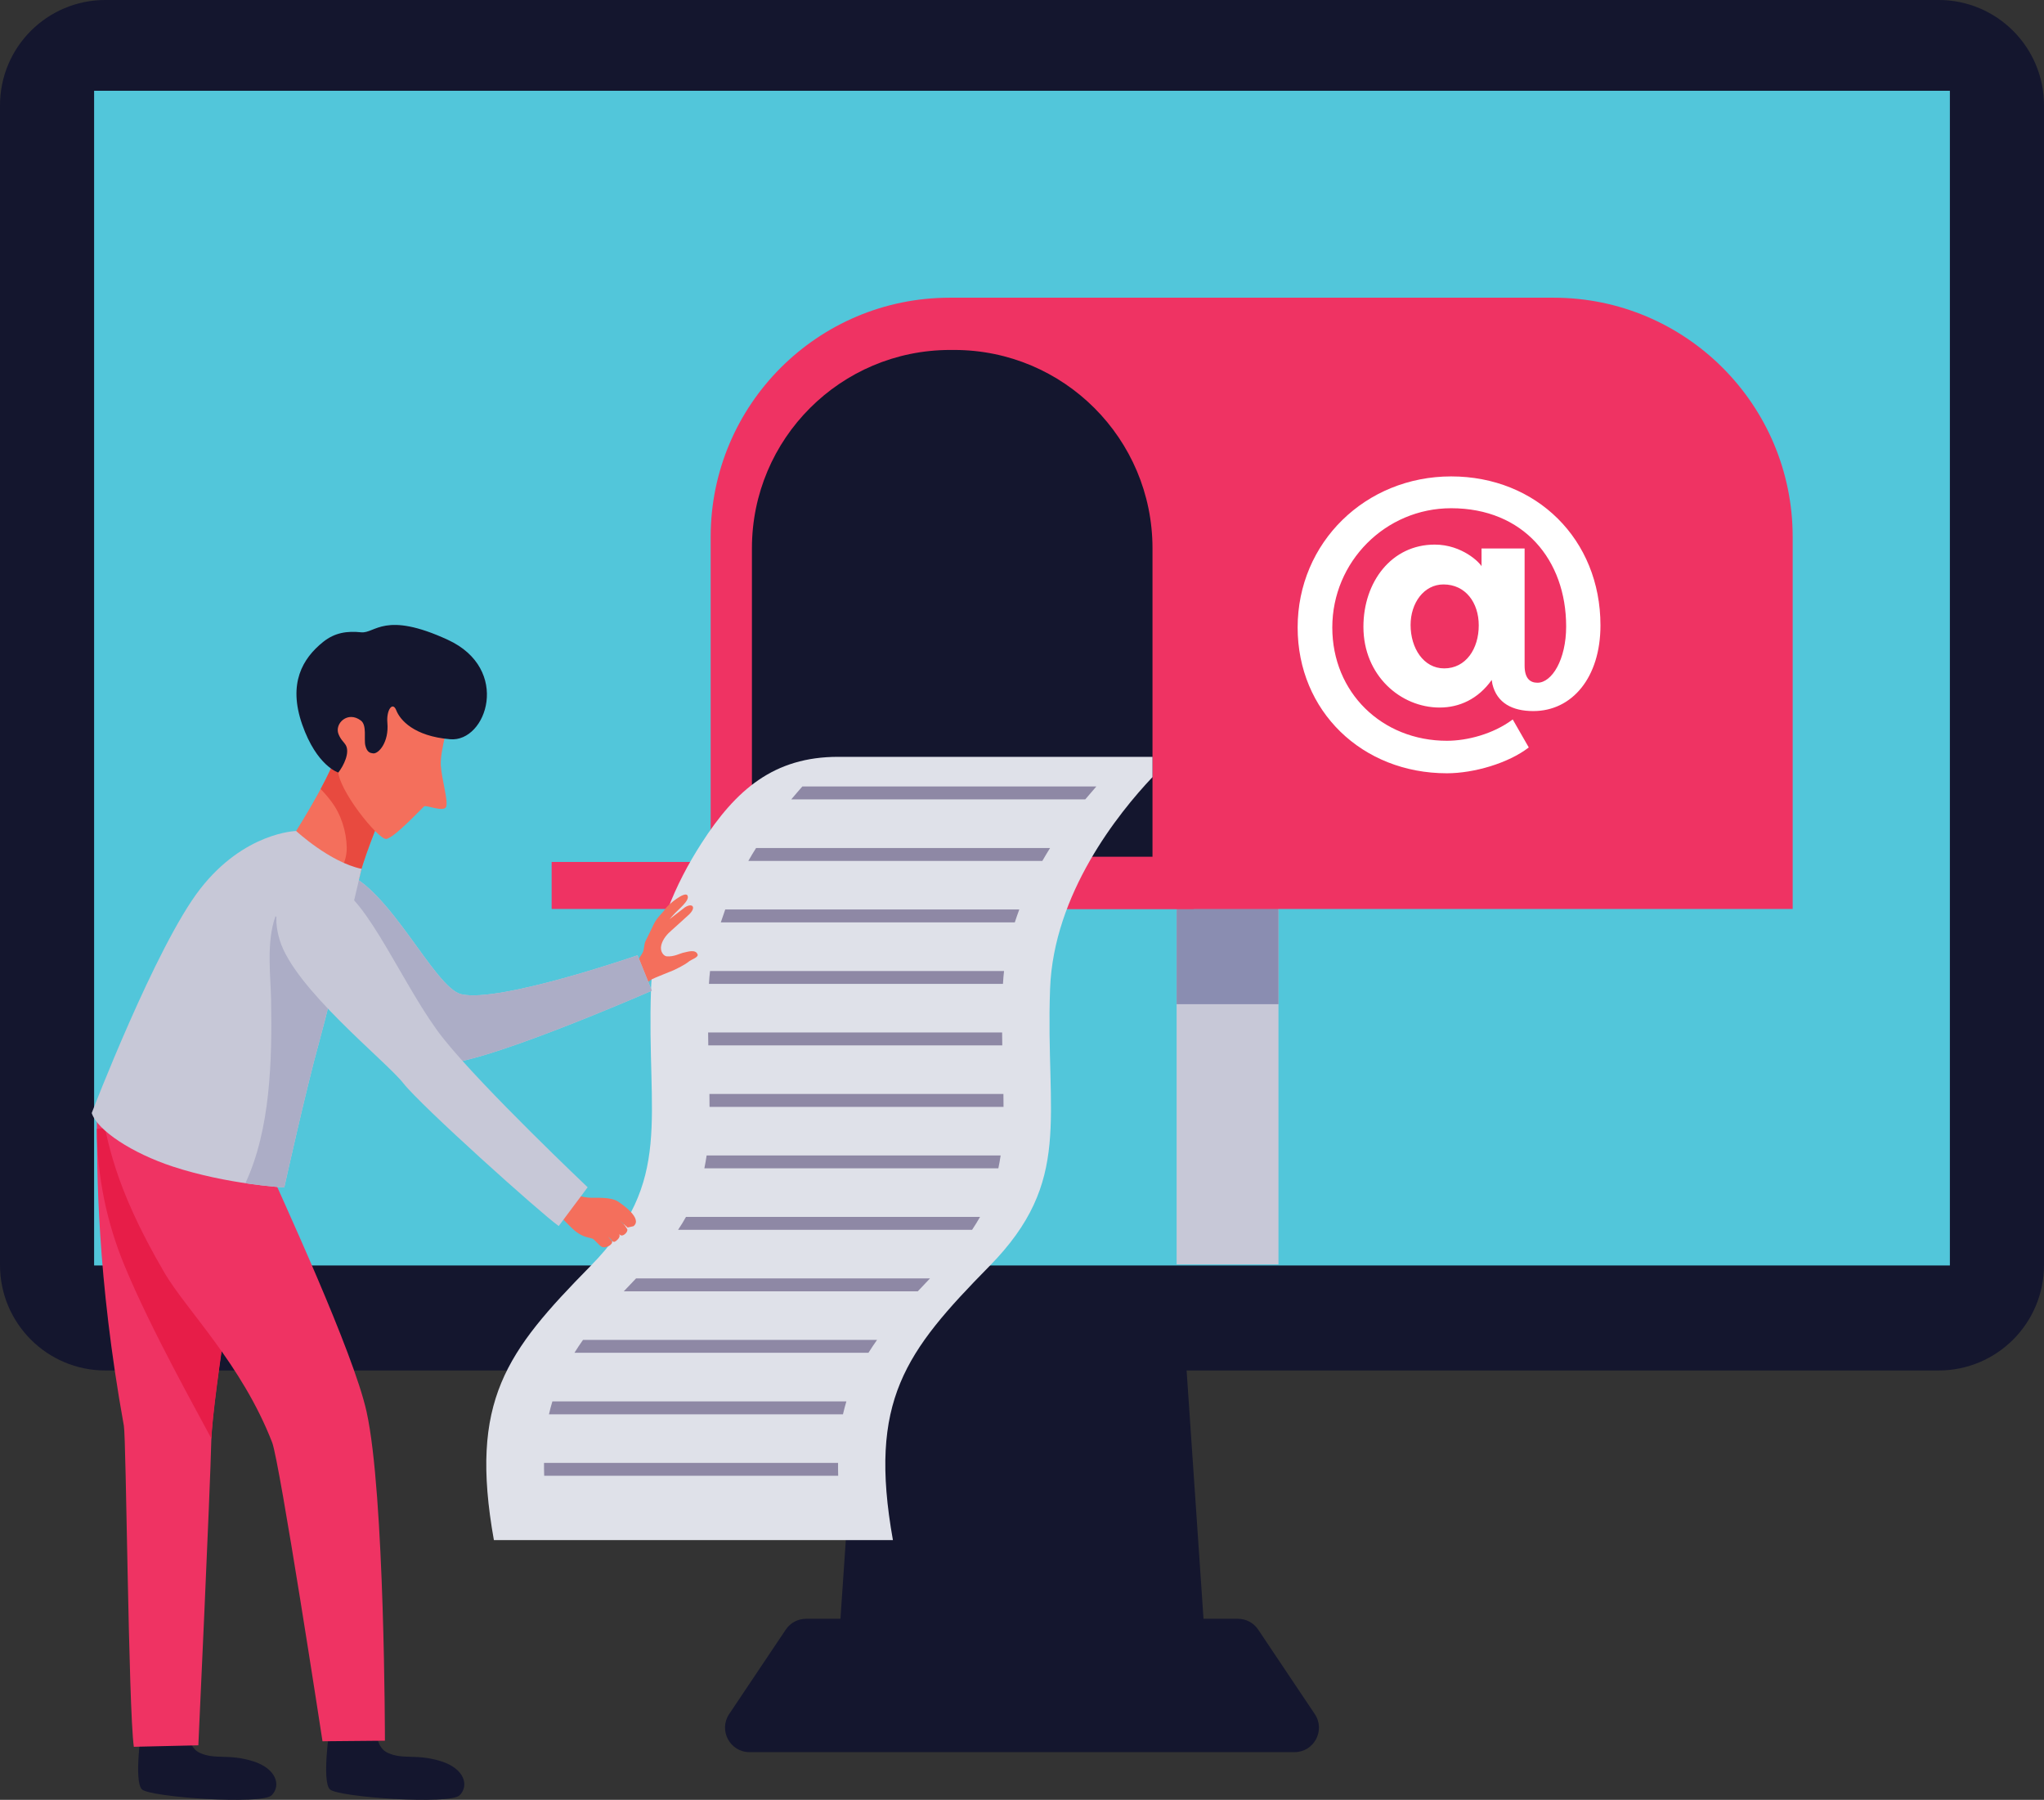 <?xml version="1.0" encoding="utf-8"?>
<svg viewBox="532.8 6.5 114.954 101.197" xmlns="http://www.w3.org/2000/svg">
  <rect x="532.8" y="6.5" width="114.954" height="101.197" fill="#333333" stroke="none"/>
  <g id="g1599" transform="matrix(0.32, 0, 0, -0.32, 0, 541.613)">
    <path id="path1167" style="fill:#14162e;fill-opacity:1;fill-rule:nonzero;stroke:none" d="m 1877.51,1373.2 h -65.8 l 5.42,79.31 h 54.98 l 5.4,-79.31"/>
    <path id="path1169" style="fill:#14162e;fill-opacity:1;fill-rule:nonzero;stroke:none" d="m 1886.13,1385.89 c -0.79,1.2 -2.13,1.91 -3.57,1.91 h -36.43 -3.02 -36.44 c -1.44,0 -2.78,-0.71 -3.58,-1.91 l -9.94,-14.83 c -1.91,-2.85 0.14,-6.69 3.58,-6.69 h 46.38 3.02 46.37 c 3.44,0 5.49,3.84 3.57,6.69 l -9.94,14.83"/>
    <path id="path1171" style="fill:#14162e;fill-opacity:1;fill-rule:nonzero;stroke:none" d="m 2005.71,1431.43 h -322.19 c -10.23,0 -18.52,8.29 -18.52,18.52 v 203.76 c 0,10.23 8.29,18.52 18.52,18.52 h 322.19 c 10.23,0 18.52,-8.29 18.52,-18.52 v -203.76 c 0,-10.23 -8.29,-18.52 -18.52,-18.52"/>
    <path id="path1173" style="fill:#52c6da;fill-opacity:1;fill-rule:nonzero;stroke:none" d="m 2007.69,1449.88 h -326.15 v 206.4 h 326.15 v -206.4"/>
    <path id="path1175" style="fill:#c7c8d7;fill-opacity:1;fill-rule:nonzero;stroke:none" d="m 1889.69,1450.07 v 66.58 h -17.9 v -66.58 h 17.9"/>
    <path id="path1177" style="fill:#8a8db1;fill-opacity:1;fill-rule:nonzero;stroke:none" d="m 1889.69,1495.79 v 20.86 h -17.9 v -20.86 h 17.9"/>
    <path id="path1179" style="fill:#ef3363;fill-opacity:1;fill-rule:nonzero;stroke:none" d="m 1938.04,1619.92 h -105.69 v -107.4 h 147.71 v 65.37 c 0,23.21 -18.81,42.03 -42.02,42.03"/>
    <path id="path1181" style="fill:#ef3363;fill-opacity:1;fill-rule:nonzero;stroke:none" d="m 1874.8,1512.52 h -84.9 v 65.37 c 0,23.21 18.81,42.03 42.03,42.03 h 0.84 c 23.22,0 42.03,-18.82 42.03,-42.03 v -65.37"/>
    <path id="path1183" style="fill:#14162e;fill-opacity:1;fill-rule:nonzero;stroke:none" d="m 1867.55,1521.7 h -70.4 v 54.19 c 0,19.25 15.6,34.85 34.85,34.85 h 0.7 c 19.25,0 34.85,-15.6 34.85,-34.85 v -54.19"/>
    <path id="path1185" style="fill:#ef3363;fill-opacity:1;fill-rule:nonzero;stroke:none" d="m 1842.48,1520.78 h -80.53 v -8.26 h 80.53 v 8.26"/>
    <path id="path1187" style="fill:#ffffff;fill-opacity:1;fill-rule:nonzero;stroke:none" d="m 1912.91,1562.41 c 0,-4.06 2.28,-7.62 5.9,-7.62 3.82,0 6.08,3.44 6.08,7.56 0,3.99 -2.33,7.19 -6.2,7.19 -3.44,0 -5.78,-3.26 -5.78,-7.13 z m 22.3,-10.14 c 2.53,0 5.04,4.05 5.04,9.89 0,11.68 -7.49,20.77 -20.21,20.77 -11.55,0 -20.89,-9.4 -20.89,-20.95 0,-11.43 8.73,-19.91 20.15,-19.91 3.51,0 8.12,1.16 11.56,3.75 l 2.82,-4.92 c -3.56,-2.76 -9.64,-4.54 -14.38,-4.54 -14.93,0 -26.24,10.93 -26.24,25.62 0,14.93 11.93,26.54 26.98,26.54 15,0 26.24,-11.06 26.24,-26.17 0,-9.16 -4.98,-15.06 -11.8,-15.06 -3.68,0 -6.39,1.41 -7.19,4.73 l -0.12,0.74 c -2.4,-3.38 -5.72,-4.85 -9.15,-4.85 -6.89,0 -13.4,5.65 -13.4,14.19 0,7.86 4.92,14.44 12.53,14.44 4.86,0 7.99,-3.25 8.23,-3.81 v 3.13 h 7.57 v -20.58 c 0,-2.21 0.92,-3.01 2.26,-3.01"/>
    <path id="path1189" style="fill:#dfe1e9;fill-opacity:1;fill-rule:nonzero;stroke:none" d="m 1849.55,1498.48 c 0.6,16.7 12.01,30.88 18,37.21 v 3.56 h -55.25 c -11.26,0 -17.97,-5.75 -24.05,-15.24 -4.48,-6.96 -8.48,-15.83 -8.83,-25.53 -0.82,-22.68 4.1,-33.71 -10.67,-48.73 -14.76,-15.02 -21.33,-23.6 -16.95,-48.12 h 70.13 c -4.38,24.52 2.19,33.1 16.95,48.12 14.77,15.02 9.85,26.05 10.67,48.73"/>
    <path id="path1191" style="fill:#8e88a5;fill-opacity:1;fill-rule:nonzero;stroke:none" d="m 1857.68,1534.04 h -51.67 c -0.62,-0.7 -1.27,-1.46 -1.95,-2.27 h 51.67 c 0.68,0.81 1.33,1.57 1.95,2.27"/>
    <path id="path1193" style="fill:#8e88a5;fill-opacity:1;fill-rule:nonzero;stroke:none" d="m 1849.55,1523.23 h -51.67 c -0.46,-0.73 -0.92,-1.49 -1.36,-2.27 h 51.67 c 0.45,0.78 0.9,1.54 1.36,2.27"/>
    <path id="path1195" style="fill:#8e88a5;fill-opacity:1;fill-rule:nonzero;stroke:none" d="m 1844.14,1512.43 h -51.68 c -0.27,-0.75 -0.53,-1.5 -0.78,-2.27 h 51.67 c 0.25,0.77 0.51,1.52 0.79,2.27"/>
    <path id="path1197" style="fill:#8e88a5;fill-opacity:1;fill-rule:nonzero;stroke:none" d="m 1841.46,1501.62 h -51.67 c -0.09,-0.74 -0.15,-1.5 -0.19,-2.26 h 51.67 c 0.04,0.76 0.11,1.52 0.19,2.26"/>
    <path id="path1199" style="fill:#8e88a5;fill-opacity:1;fill-rule:nonzero;stroke:none" d="m 1841.12,1490.82 h -51.67 c 0,-0.77 0.01,-1.53 0.03,-2.27 h 51.67 c -0.01,0.74 -0.02,1.5 -0.03,2.27"/>
    <path id="path1201" style="fill:#8e88a5;fill-opacity:1;fill-rule:nonzero;stroke:none" d="m 1841.35,1480.02 h -51.67 c 0.01,-0.77 0.02,-1.53 0.02,-2.27 h 51.67 c 0,0.74 -0.01,1.5 -0.02,2.27"/>
    <path id="path1203" style="fill:#8e88a5;fill-opacity:1;fill-rule:nonzero;stroke:none" d="m 1840.86,1469.21 h -51.67 c -0.12,-0.76 -0.24,-1.51 -0.4,-2.26 h 51.67 c 0.16,0.75 0.29,1.5 0.4,2.26"/>
    <path id="path1205" style="fill:#8e88a5;fill-opacity:1;fill-rule:nonzero;stroke:none" d="m 1837.24,1458.41 h -51.68 c -0.42,-0.75 -0.88,-1.51 -1.39,-2.27 h 51.67 c 0.51,0.76 0.97,1.52 1.4,2.27"/>
    <path id="path1207" style="fill:#8e88a5;fill-opacity:1;fill-rule:nonzero;stroke:none" d="m 1828.45,1447.61 h -51.66 c -0.75,-0.77 -1.46,-1.53 -2.16,-2.27 h 51.67 c 0.7,0.74 1.41,1.5 2.15,2.27"/>
    <path id="path1209" style="fill:#8e88a5;fill-opacity:1;fill-rule:nonzero;stroke:none" d="m 1819.14,1436.8 h -51.68 c -0.53,-0.75 -1.03,-1.5 -1.5,-2.26 h 51.67 c 0.48,0.76 0.98,1.51 1.51,2.26"/>
    <path id="path1211" style="fill:#8e88a5;fill-opacity:1;fill-rule:nonzero;stroke:none" d="m 1813.75,1426 h -51.67 c -0.22,-0.75 -0.43,-1.49 -0.6,-2.27 h 51.67 c 0.17,0.78 0.39,1.52 0.6,2.27"/>
    <path id="path1213" style="fill:#8e88a5;fill-opacity:1;fill-rule:nonzero;stroke:none" d="m 1812.29,1415.19 h -51.68 c 0,-0.74 0,-1.49 0.03,-2.26 h 51.67 c -0.02,0.77 -0.03,1.52 -0.02,2.26"/>
    <path id="path1215" style="fill:#f46f5c;fill-opacity:1;fill-rule:nonzero;stroke:none" d="m 1785.8,1514.92 c -0.48,0.73 -3.37,-1.64 -3.78,-2.27 -0.6,-0.91 -1.52,-1.56 -2.13,-2.82 -0.48,-1 -0.93,-1.95 -1.43,-2.94 -0.27,-0.55 -0.22,-1.2 -0.41,-1.79 -0.15,-0.47 -1.05,-1.78 -1.55,-2.36 -0.18,-0.21 0.13,-0.31 -0.27,-0.62 1.13,-0.97 1.21,-1.85 1.87,-3.17 0.04,0.06 0.89,0.87 1.41,1.19 0.47,0.27 3.37,1.39 3.86,1.61 1.73,0.8 2.46,1.33 2.81,1.62 0.31,0.24 1.57,0.66 1.43,1.13 -0.32,1.04 -1.92,0.44 -2.32,0.38 -0.71,-0.11 -1.82,-0.81 -3.14,-0.68 -0.49,0.05 -1.23,0.84 -0.92,2.01 0.27,1.02 0.99,1.87 1.8,2.56 0.51,0.43 2.38,2.16 2.91,2.63 1.53,1.34 0.83,2.29 -0.56,1.41 l -2.71,-2.09 0.58,0.65 c 0.86,1.02 3.13,2.67 2.55,3.55"/>
    <path id="path1217" style="fill:#f46f5c;fill-opacity:1;fill-rule:nonzero;stroke:none" d="m 1724.43,1540.26 0.33,-0.6 c 1.13,-1.8 2.34,-3.66 3.81,-5.2 0.91,-0.94 2.44,-1.76 3.18,-2.71 0.3,-0.37 0.62,-0.73 0.96,-1.05 -1.19,-2.84 -4.26,-10.33 -4.73,-13.41 0,0 -9.32,2.8 -11.91,7.4 0,0 6.31,9.65 8.36,15.57"/>
    <path id="path1219" style="fill:#e84a3f;fill-opacity:1;fill-rule:nonzero;stroke:none" d="m 1725.94,1523.29 c -0.06,2.85 -0.98,5.82 -2.71,8.11 -0.59,0.79 -1.21,1.51 -1.88,2.19 1.23,2.31 2.39,4.7 3.08,6.67 l 0.33,-0.6 c 1.13,-1.8 2.34,-3.66 3.81,-5.2 0.91,-0.94 2.44,-1.76 3.18,-2.71 0.3,-0.37 0.62,-0.73 0.96,-1.05 -1.19,-2.84 -4.26,-10.33 -4.73,-13.41 0,0 -1.6,0.48 -3.65,1.37 1.02,1.29 1.63,2.89 1.61,4.63"/>
    <path id="path1221" style="fill:#14162e;fill-opacity:1;fill-rule:nonzero;stroke:none" d="m 1689.88,1368.62 c 0,0 -1.4,-9.43 0.07,-10.8 1.47,-1.37 21.08,-2.75 22.79,-1.03 1.71,1.71 0.82,4.71 -3.27,5.98 -4.39,1.36 -6.59,0.23 -9.33,1.46 -2.74,1.24 -1.87,5.59 -1.87,5.59 l -8.39,-1.2"/>
    <path id="path1223" style="fill:#14162e;fill-opacity:1;fill-rule:nonzero;stroke:none" d="m 1722.93,1368.62 c 0,0 -1.41,-9.43 0.06,-10.8 1.47,-1.37 21.08,-2.75 22.79,-1.03 1.71,1.71 0.83,4.71 -3.27,5.98 -4.38,1.36 -6.59,0.23 -9.33,1.46 -2.73,1.24 -1.87,5.59 -1.87,5.59 l -8.38,-1.2"/>
    <path id="path1225" style="fill:#ef3363;fill-opacity:1;fill-rule:nonzero;stroke:none" d="m 1686.77,1421.71 c -4.76,26.34 -4.72,44.99 -4.75,53.72 3.17,0.4 6.38,0.64 9.78,-0.28 6.22,-1.69 12.47,-3.26 18.71,-4.84 -3.12,-10.55 -8.22,-44.18 -8.37,-51.07 -0.19,-8.56 -2.28,-53.67 -2.28,-53.67 l -11.34,-0.26 c -0.95,6.86 -1.33,54.12 -1.75,56.4"/>
    <path id="path1227" style="fill:#e71d48;fill-opacity:1;fill-rule:nonzero;stroke:none" d="m 1700.54,1472.71 c 3.29,-0.98 6.65,-1.64 10.01,-2.27 -3.07,-10.35 -8.1,-43.72 -8.4,-50.97 -2.21,4.21 -10.62,19.1 -15.29,30.44 -3.13,7.57 -4.79,15.67 -4.84,23.86 v 0.1 c 5.97,0.56 11.78,0.86 18.52,-1.16"/>
    <path id="path1229" style="fill:#ef3363;fill-opacity:1;fill-rule:nonzero;stroke:none" d="m 1692.91,1475.52 c 4.2,-1.23 11.83,-2.93 17.62,-4.73 4.38,-9.86 16.56,-36.1 18.89,-46.58 3.22,-14.49 3.23,-57.83 3.23,-57.83 l -10.97,-0.1 c 0,0 -7.52,49.09 -8.85,52.51 -5.34,13.75 -15.11,23.29 -18.92,29.8 -9.2,15.72 -9.93,23.49 -11.26,29.08 3.28,-0.79 6.74,-1.12 10.26,-2.15"/>
    <path id="path1231" style="fill:#c7c8d7;fill-opacity:1;fill-rule:nonzero;stroke:none" d="m 1719.75,1512.63 c 2.36,4.69 0.51,8.02 5.5,6.4 8.2,-2.65 16.05,-20.35 20.81,-21.49 6.63,-1.6 30.99,6.84 30.99,6.84 l 2.51,-6.22 c 0,0 -32.13,-14.04 -37.39,-12.71 -5.27,1.33 -19.1,16.37 -22.46,21.45 -1.17,1.78 -0.91,3.82 0.04,5.73"/>
    <path id="path1233" style="fill:#acadc6;fill-opacity:1;fill-rule:nonzero;stroke:none" d="m 1719.75,1512.63 c 2.36,4.69 0.51,8.02 5.5,6.4 8.2,-2.65 16.05,-20.35 20.81,-21.49 6.63,-1.6 30.99,6.84 30.99,6.84 l 2.51,-6.22 c 0,0 -32.13,-14.04 -37.39,-12.71 -5.27,1.33 -19.1,16.37 -22.46,21.45 -1.17,1.78 -0.91,3.82 0.04,5.73"/>
    <path id="path1235" style="fill:#c7c8d7;fill-opacity:1;fill-rule:nonzero;stroke:none" d="m 1714.96,1463.59 c 0,0 -9.96,0.51 -19.59,3.67 -7.12,2.34 -13.24,6.34 -14.25,9.4 0,0 11.26,29.34 19.04,39.35 7.78,10.01 16.89,10.21 16.89,10.21 0,0 5.91,-5.48 11.49,-6.65 0,0 -5.06,-21.78 -7.44,-30.39 -2.39,-8.62 -6.14,-25.59 -6.14,-25.59"/>
    <path id="path1237" style="fill:#acadc6;fill-opacity:1;fill-rule:nonzero;stroke:none" d="m 1712.64,1496.64 c -0.06,3.91 -0.88,10.08 0.78,14.61 0.47,-0.38 0.95,-0.75 1.38,-1.16 2.61,-2.45 5.2,-5.07 8.52,-6.54 0.42,-0.18 0.87,-0.29 1.32,-0.39 -1.28,-5.28 -2.62,-10.63 -3.54,-13.98 -2.39,-8.62 -6.14,-25.59 -6.14,-25.59 0,0 -2.78,0.14 -6.83,0.75 4.39,9.42 4.71,21.48 4.51,32.3"/>
    <path id="path1239" style="fill:#f46f5c;fill-opacity:1;fill-rule:nonzero;stroke:none" d="m 1725.16,1553.53 c 0,0 7.86,5.5 12.48,2.49 4.63,-3.01 7.28,-5.54 6.87,-7.75 -0.4,-2.21 -2.2,-7.93 -2.04,-10.51 0.17,-2.58 1.42,-6.55 0.89,-7.38 -0.54,-0.82 -3.46,0.43 -3.81,0.17 -0.35,-0.26 -5.34,-5.65 -6.7,-5.73 -1.37,-0.08 -8.57,8.72 -8.45,12.27 0.12,3.55 -2.4,11.8 0.76,16.44"/>
    <path id="path1241" style="fill:#14162e;fill-opacity:1;fill-rule:nonzero;stroke:none" d="m 1734.65,1547.41 c 0.65,-1.66 3.07,-4.54 9.47,-5.07 6.4,-0.54 10.74,12.33 -0.41,17.47 -11.14,5.14 -12.79,1.07 -15.23,1.32 -2.43,0.25 -4.6,-0.02 -6.69,-1.69 -3.61,-2.89 -6.21,-7.28 -3.68,-14.51 2.56,-7.32 6.35,-8.44 6.35,-8.44 0.95,1.22 2.08,3.53 1.29,4.85 -0.32,0.53 -0.86,0.89 -1.26,1.91 -0.73,1.84 1.62,4.14 3.94,2.37 1.09,-0.83 0.5,-3.24 0.78,-4.39 0.3,-1.22 0.87,-1.31 1.36,-1.37 0.95,-0.13 2.82,1.95 2.51,5.39 -0.2,2.22 0.93,3.82 1.57,2.16"/>
    <path id="path1243" style="fill:#f46f5c;fill-opacity:1;fill-rule:nonzero;stroke:none" d="m 1765.07,1462.8 c 0.47,-0.14 1.05,-0.24 1.19,-0.35 0.65,-0.54 2.03,-0.66 2.63,-0.67 1.37,-0.01 3.49,0.08 4.63,-0.61 0.66,-0.4 4.53,-3.04 2.81,-4.39 l -1.02,-0.23 -1.43,1.25 0.95,-0.92 0.42,-0.65 c 0.1,-0.46 -0.56,-1.1 -0.98,-1.08 -0.41,0.01 -0.56,0.49 -0.8,0.78 l 0.02,-0.02 c 0.2,-0.35 0.78,-0.76 0.03,-1.5 -0.83,-0.84 -0.89,-0.09 -1.27,0.19 l -0.39,0.35 0.69,-0.82 c 0.26,-0.51 -1.08,-1.35 -1.83,-0.95 -0.46,0.25 -1.34,1.4 -1.64,1.43 l -1.03,0.27 c -1,0.28 -1.92,0.94 -2.66,1.68 l -1.31,1.32 c -0.78,0.92 -1.01,1.28 -1.2,1.64 1.14,1 1.77,1.8 2.19,3.28"/>
    <path id="path1245" style="fill:#c7c8d7;fill-opacity:1;fill-rule:nonzero;stroke:none" d="m 1763.19,1456.81 5.09,6.81 c 0,0 -18.42,17.45 -25.3,26.06 -6.89,8.61 -13.55,25.35 -19.32,26.97 -5.78,1.63 -12.05,-0.98 -9.52,-9.54 2.54,-8.56 18.64,-21.25 21.77,-25.24 3.13,-3.98 24.04,-22.75 27.28,-25.06"/>
  </g>
</svg>
